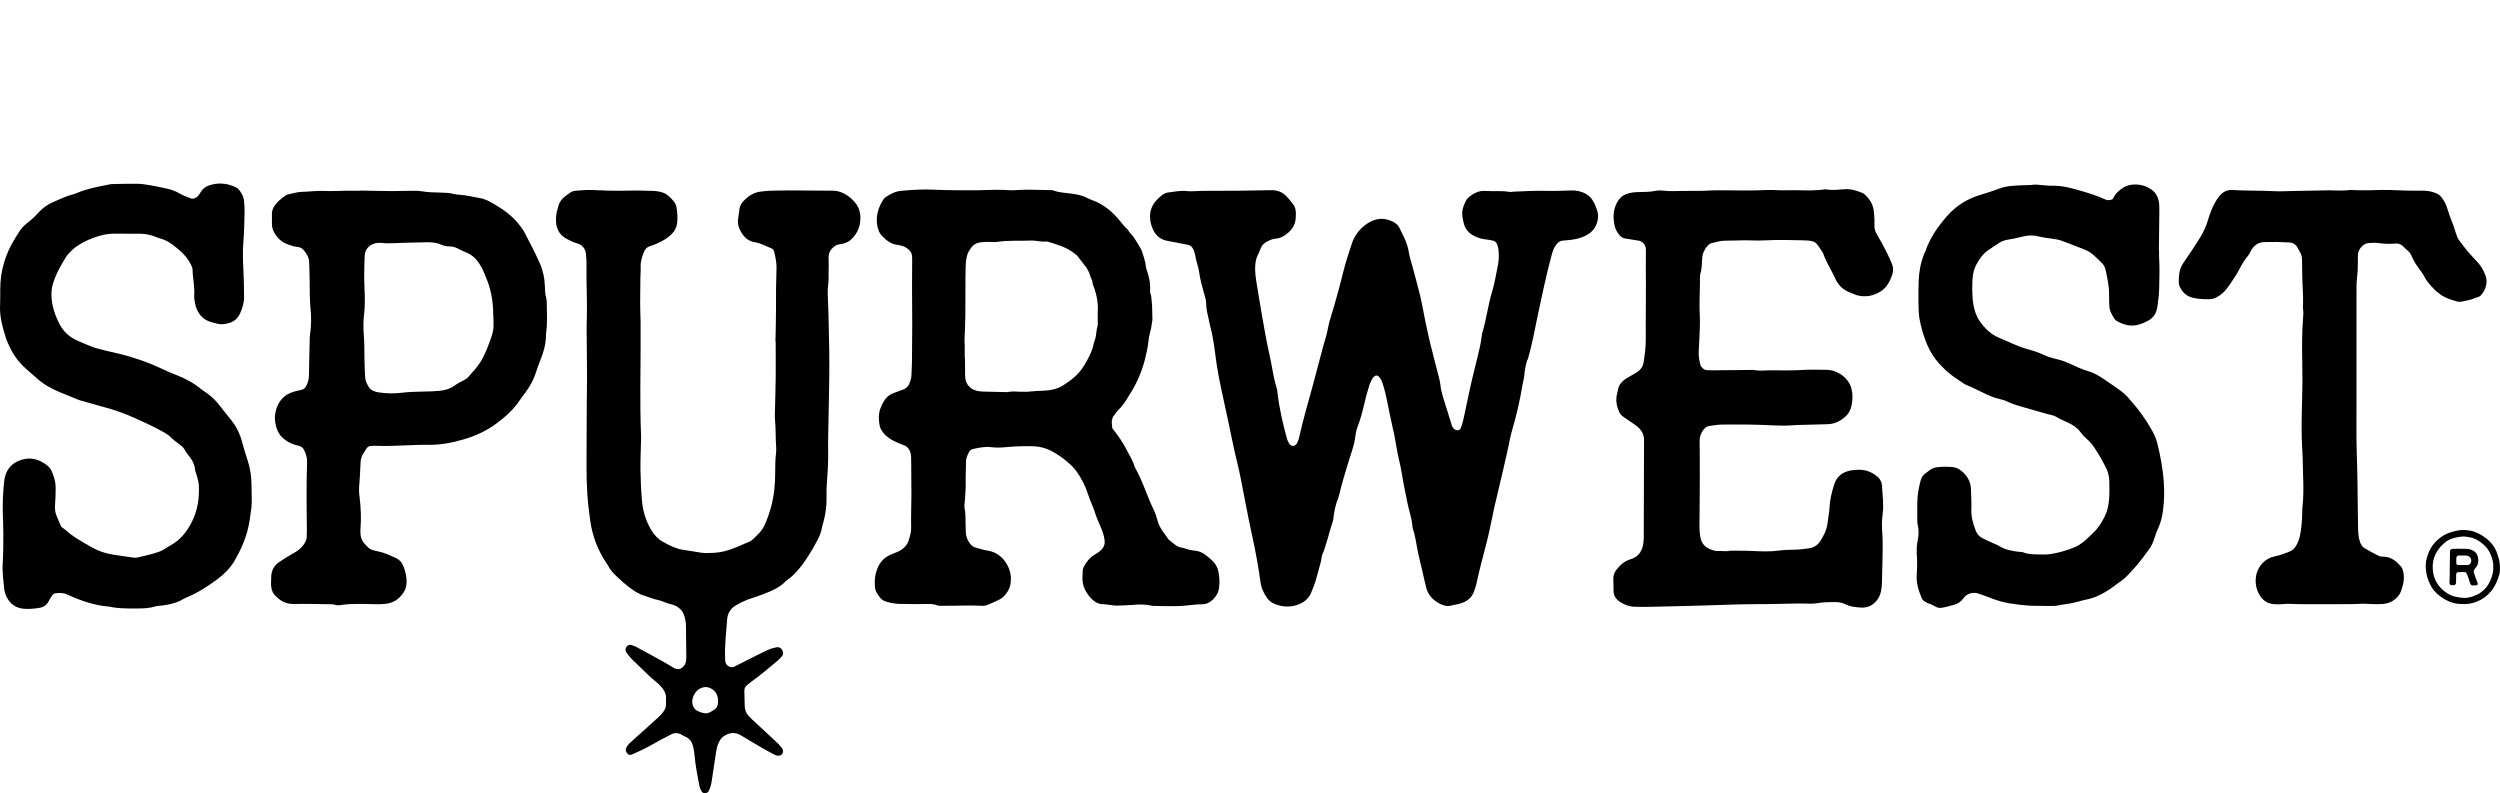 <svg viewBox="0 0 398.03 126.28" height="126.28" width="398.03" xmlns="http://www.w3.org/2000/svg" id="b"><g id="c"><rect style="fill:#000; opacity:0; stroke-width:0px;" height="126.28" width="398.03"></rect><path style="fill:#000; stroke-width:0px;" d="M243.17,57.25c-.23.82-.42,1.66-.49,2.53-.04.51-.21,1.01-.29,1.52-.38,2.38-.92,4.72-1.6,7.04-.34,1.15-.53,2.35-.8,3.52-.41,1.79-.8,3.58-1.24,5.36-.58,2.34-1.1,4.69-1.57,7.05-.15.73-.32,1.45-.51,2.18-.55,2.17-1.16,4.32-1.61,6.51-.07.34-.2.66-.3.99-.36,1.23-1.25,1.88-2.44,2.19-.39.1-.79.14-1.18.25-.65.18-1.25.07-1.83-.23-1.12-.57-1.96-1.39-2.26-2.66-.41-1.73-.82-3.46-1.21-5.19-.31-1.34-.43-2.72-.87-4.03-.04-.11-.08-.22-.08-.33-.08-1.33-.54-2.58-.81-3.87-.2-1.01-.42-2.02-.61-3.04-.23-1.29-.43-2.59-.74-3.88-.3-1.28-.49-2.59-.74-3.88-.23-1.12-.49-2.24-.73-3.36-.22-1.07-.42-2.14-.66-3.2-.14-.61-.33-1.22-.52-1.82-.12-.38-.34-.73-.63-1.01-.14-.14-.46-.14-.62.02-.12.12-.26.24-.34.38-.18.35-.38.71-.49,1.09-.3.99-.58,1.98-.81,2.99-.27,1.18-.57,2.34-1.01,3.47-.19.48-.31.98-.37,1.5-.11.85-.31,1.69-.58,2.51-.48,1.47-.92,2.95-1.36,4.43-.2.66-.35,1.33-.53,2-.1.39-.18.79-.33,1.16-.37.91-.56,1.87-.69,2.84-.04.28-.06.58-.15.84-.42,1.13-.65,2.32-1.04,3.46-.18.54-.31,1.1-.57,1.62-.13.25-.18.9-.25,1.18-.29,1.05-.55,2.11-.86,3.15-.18.6-.44,1.18-.67,1.77-.47,1.16-1.39,1.79-2.56,2.1-1.09.29-2.16.19-3.21-.22-.49-.19-.92-.49-1.23-.91-.59-.8-.98-1.69-1.11-2.67-.28-2.17-.74-4.65-1.2-6.78-.46-2.07-.87-4.15-1.27-6.24-.4-2.08-.78-4.17-1.29-6.23-.51-2.06-.91-4.15-1.35-6.22-.37-1.74-.75-3.48-1.12-5.21-.28-1.29-.54-2.58-.73-3.89-.28-1.93-.46-3.88-.95-5.77-.12-.44-.21-.89-.3-1.34-.18-.84-.42-1.66-.42-2.54,0-.56-.18-1.13-.34-1.68-.32-1.1-.62-2.21-.78-3.35-.06-.45-.16-.91-.31-1.34-.15-.44-.24-.88-.31-1.33-.06-.33-.18-.66-.31-.98-.17-.38-.48-.65-.9-.73-.62-.13-1.24-.24-1.85-.36-.51-.1-1.02-.18-1.52-.29-1.03-.23-1.73-.85-2.16-1.8-.29-.63-.45-1.28-.46-1.99-.02-.98.3-1.8.92-2.53.3-.35.63-.67,1-.94.27-.2.61-.37.93-.41,1.02-.13,2.04-.35,3.08-.22.28.03.57.04.85.02,1.83-.12,3.67-.04,5.51-.08.52,0,1.03,0,1.55,0,1.84-.03,3.67-.07,5.51-.09.97-.01,1.8.33,2.45,1.06.31.34.6.7.89,1.05.39.46.53,1.01.53,1.6,0,.23-.03.46-.03.69-.03,1.06-.55,1.85-1.33,2.49-.54.44-1.13.78-1.86.83-.53.04-.99.26-1.45.51-.42.22-.73.54-.91.99-.13.32-.25.64-.41.95-.45.84-.53,1.75-.49,2.67.02.52.08,1.03.16,1.54.32,1.98.64,3.96.99,5.94.34,1.92.66,3.85,1.1,5.74.43,1.84.62,3.73,1.2,5.55.07.22.08.45.11.68.27,2.46.84,4.86,1.49,7.24.06.22.16.43.26.64.17.37.5.59.79.54.31-.05.5-.27.62-.54.11-.26.22-.54.28-.81.62-2.86,1.47-5.66,2.23-8.48.43-1.61.85-3.22,1.28-4.82.15-.55.28-1.11.45-1.66.25-.82.49-1.64.64-2.5.11-.62.29-1.23.48-1.83.72-2.36,1.37-4.73,1.96-7.13.37-1.5.87-2.97,1.35-4.45.36-1.12,1.05-2.07,1.94-2.8,1.27-1.03,2.71-1.49,4.33-.8.54.23,1.03.55,1.29,1.08.6,1.23,1.28,2.43,1.49,3.82.1.68.32,1.34.5,2,.44,1.66.92,3.32,1.32,4.99.32,1.34.54,2.7.82,4.04.25,1.18.5,2.36.78,3.53.42,1.73.88,3.44,1.32,5.17.11.44.24.89.29,1.34.08.81.28,1.58.52,2.35.44,1.42.88,2.85,1.33,4.27.09.28.27.5.53.65.31.18.76.08.88-.24.17-.48.33-.98.44-1.48.39-1.79.75-3.59,1.15-5.38.34-1.51.72-3.01,1.09-4.51.28-1.11.54-2.23.67-3.37.01-.11.02-.23.05-.34.68-2.19.93-4.49,1.6-6.69.42-1.37.63-2.8.92-4.2.16-.79.17-1.6.09-2.4-.03-.28-.1-.57-.19-.83-.12-.34-.35-.6-.72-.67-.45-.09-.9-.16-1.36-.22-.58-.07-1.11-.26-1.63-.53-.87-.44-1.44-1.12-1.65-2.08-.07-.34-.16-.67-.2-1.01-.13-.96.19-1.81.64-2.63.08-.15.21-.28.34-.39.76-.65,1.61-1.11,2.65-1.04,1.26.09,2.53-.07,3.78.14.28.05.57-.01.86-.03,1.72-.1,3.44-.16,5.16-.12,1.32.03,2.64-.03,3.96-.07.65-.02,1.25.11,1.85.34.67.26,1.18.7,1.55,1.31.33.54.55,1.14.73,1.74.32,1.13-.25,2.69-1.2,3.38-.91.66-1.95.96-3.04,1.1-.46.06-.92.07-1.37.13-.36.04-.66.23-.87.51-.21.27-.41.56-.54.87-.17.42-.28.87-.4,1.32-.76,2.88-1.38,5.8-2,8.72-.53,2.52-.99,5.06-1.7,7.55ZM169.49,73.16c-.45-.35-.93-.67-1.42-.98-1.09-.68-2.24-1.09-3.55-1.13-1.5-.04-2.98,0-4.46.15-.75.07-1.49.09-2.23,0-.99-.14-1.94.08-2.89.28-.29.06-.53.24-.67.51-.27.51-.49,1.03-.48,1.63.02,1.09-.08,2.18-.04,3.27.03.97-.09,1.95-.14,2.92-.02.34-.12.7-.05,1.02.2.85.14,1.71.17,2.57.01.46.02.92.04,1.38.02.66.27,1.23.65,1.75.2.28.47.51.81.62.44.14.88.27,1.32.38.28.07.56.1.85.16,2.29.44,3.49,2.62,3.55,4.32.03.9-.17,1.7-.7,2.43-.31.43-.67.79-1.14,1.02-.62.3-1.24.59-1.88.85-.26.1-.56.16-.84.14-2.12-.11-4.25.02-6.37,0-.28,0-.6.02-.85-.08-.61-.25-1.23-.21-1.86-.2-1.32.02-2.64,0-3.96-.02-.81,0-1.6-.14-2.37-.4-.34-.11-.62-.31-.84-.58-.21-.27-.41-.55-.58-.85-.11-.19-.2-.42-.23-.64-.14-1.16-.03-2.3.45-3.37.38-.87,1.01-1.52,1.88-1.93.31-.15.63-.27.95-.4.21-.09.43-.16.63-.28.66-.39,1.19-.89,1.43-1.65.23-.71.42-1.4.4-2.18-.05-1.66.04-3.33.04-4.99,0-1.95-.02-3.9-.04-5.86,0-.29-.02-.58-.09-.85-.16-.57-.43-1.04-1.04-1.27-.59-.22-1.18-.46-1.73-.75-.77-.4-1.45-.92-1.89-1.71-.08-.15-.18-.3-.22-.47-.22-.96-.27-1.93.05-2.88.13-.38.31-.74.51-1.09.37-.67.91-1.17,1.65-1.43.54-.19,1.08-.39,1.61-.6.45-.18.73-.54.9-.99.15-.38.27-.76.29-1.16.03-.8.08-1.6.09-2.41.02-1.84.04-3.67.04-5.51,0-2.07-.02-4.13-.03-6.2,0-1.43.02-2.87.02-4.3,0-.29,0-.58-.05-.86-.05-.21-.16-.43-.3-.6-.35-.39-.78-.67-1.3-.8-.22-.05-.44-.13-.67-.15-1.05-.1-1.79-.72-2.48-1.43-.5-.51-.7-1.19-.79-1.87-.18-1.43.23-2.73,1-3.92.09-.14.22-.27.36-.37.76-.53,1.58-.94,2.52-1.02,1.71-.15,3.43-.27,5.16-.18,1.2.06,2.41.08,3.61.09,1.15.01,2.3,0,3.44,0,1.72-.06,3.44-.12,5.16,0,.4.03.45,0,.85-.02,1.78-.13,3.56-.02,5.34,0,.23,0,.48,0,.68.07.98.38,2.03.35,3.05.52.8.13,1.58.28,2.3.67.25.13.52.24.79.34,1.91.67,3.34,1.96,4.58,3.51.32.4.65.81,1.04,1.14.02.01.03.03.05.04.2.38.49.72.81,1.02.48.71.94,1.44,1.34,2.19.33.91.64,1.84.75,2.82.01.11.04.23.08.33.4,1.09.64,2.2.56,3.37-.01.17.02.35.07.51.03.1.07.2.1.3.04.52.1,1.04.15,1.56.02.75.04,1.51.05,2.26-.08.47-.16.94-.22,1.41-.03.09-.06.19-.08.28-.07.3-.14.6-.2.9-.01.08-.03.15-.05.23-.01.05-.02.11-.03.16-.02.15-.03.31-.05.46-.1.87-.27,1.72-.49,2.56-.01.09-.02.17-.05.25-.01.04-.03.07-.04.11,0,.03-.01.06-.02.09-.53,1.99-1.36,3.89-2.5,5.6-.51.93-1.14,1.8-1.92,2.54-.15.21-.3.42-.46.63-.06.08-.12.17-.19.25-.06.21-.12.43-.17.64,0,.1,0,.2,0,.3,0,.12.01.25.03.37,0,.06.01.12.02.18,0,.01.01.08.01.1.01.08.03.17.05.25.83,1.01,1.56,2.08,2.18,3.25.51.96,1.08,1.89,1.4,2.94,1.23,2.15,1.91,4.54,2.99,6.76.28.57.47,1.17.63,1.78.31,1.15,1.1,2,1.74,2.94.72.55,1.33,1.29,2.34,1.33.64.28,1.32.39,2,.47.53.06,1,.27,1.42.57,2.03,1.47,2.23,2.22,2.34,4.31.01.28-.05.57-.06.86-.03.79-.42,1.44-.95,1.98-.44.45-1.04.78-1.68.78-1.38.01-2.74.29-4.11.31-1.2.02-2.41-.02-3.62-.04-.17,0-.34-.02-.51-.06-.96-.2-1.93-.2-2.91-.1-.85.08-1.72.08-2.58.11-.23,0-.46-.03-.68-.06-.51-.06-1.02-.16-1.54-.17-.68-.02-1.21-.34-1.67-.79-1.01-1.02-1.62-2.21-1.5-3.7.02-.23.01-.46.02-.69,0-.35.12-.67.3-.98.41-.71.91-1.33,1.63-1.73.41-.23.78-.48,1.1-.82.38-.4.54-.88.47-1.42-.09-.81-.35-1.57-.69-2.3-.36-.78-.68-1.58-.93-2.4-.11-.38-.3-.74-.44-1.12-.23-.59-.47-1.17-.66-1.77-.4-1.21-.99-2.32-1.71-3.36-.52-.76-1.23-1.36-1.95-1.93ZM172.61,58.2c.64-1.1,1.26-2.18,1.51-3.44.04-.22.13-.44.2-.65.27-.75.18-1.51.45-2.26,0-.74,0-1.48,0-2.22,0-.05.02-.09.02-.14.02-.33,0-.67-.02-1,0-.02,0-.05,0-.07,0-.01,0-.02,0-.03-.09-1.08-.38-2.15-.79-3.15-.03-.18-.06-.36-.09-.54,0,0,0-.01-.01-.02-.2-.43-.36-.86-.49-1.31h0c-.13-.24-.26-.48-.39-.72-.5-.65-.99-1.29-1.49-1.94-.28-.25-.58-.47-.89-.68-1.14-.77-2.49-1.15-3.8-1.55-.05-.02-.11-.04-.17-.03-.87.1-1.71-.19-2.57-.15-1.89.09-3.42-.08-5.31.21-.45.07-.91-.01-1.37,0-.46,0-.92.02-1.37.08-.6.08-1.09.4-1.43.88-.2.28-.37.57-.53.87,0,.04-.01.08-.02.12-.02.05-.04.1-.05.15-.02.04-.03.08-.05.12-.01.03-.02.06-.03.09-.02.08-.03.16-.03.24,0,0,0,.02,0,.02-.16.6-.14,1.24-.16,1.86,0,.12-.01.24-.02.36,0,0,0,.02,0,.03,0,0,0,.02,0,.02.01.04.02.09.02.13,0,.12,0,.25-.02.37-.02,2.12.01,4.25-.02,6.37-.01,1.06-.06,2.13-.1,3.19-.01.29-.02.58-.03.87.02.32.03.64.04.95.01.46,0,.93-.01,1.39.08.83.04,1.66.06,2.5,0,.34,0,.69.03,1.03.1,1.08.87,1.9,1.96,2.09.28.05.57.09.85.1,1.32.04,2.64.07,3.83.09.81-.16,1.5-.1,2.18-.06.63.03,1.26,0,1.89-.07.4-.05,1.15-.08,1.55-.09,1.15-.04,2.29-.21,3.29-.84,1.31-.83,2.53-1.75,3.34-3.14ZM136.95,34.05c.18,1.65-.29,3.07-1.55,4.18-.25.22-.58.37-.9.48-.32.12-.67.16-1.01.22-.3.05-.52.2-.75.39-.57.47-.86,1.03-.82,1.79.04.74.02,1.49,0,2.24,0,.63.03,1.27-.06,1.89-.15,1.09-.06,2.17-.01,3.25.05,1.09.06,2.18.09,3.27.07,2.7.12,5.4.09,8.09-.02,2.24-.08,4.48-.12,6.72-.03,1.78-.09,3.56-.06,5.34.02,1.44-.04,2.87-.16,4.3-.09,1.03-.12,2.07-.1,3.1.03,1.28-.15,2.52-.48,3.74-.07.28-.17.55-.22.83-.12.81-.43,1.55-.82,2.26-.84,1.57-1.75,3.1-2.9,4.47-.44.53-.92,1.02-1.46,1.45-.18.14-.4.25-.55.41-1.05,1.15-2.46,1.66-3.84,2.21-.75.29-1.53.49-2.28.78-.64.25-1.26.55-1.85.9-.85.49-1.35,1.26-1.42,2.24-.15,2.12-.42,4.23-.32,6.36,0,.11.01.23.03.34.06.65.8,1.11,1.41.84.73-.33,1.43-.72,2.15-1.08,1.08-.54,2.15-1.09,3.24-1.6.41-.19.87-.3,1.31-.4.49-.11.91.19,1.05.67.07.23.06.48-.08.66-.2.27-.44.53-.7.75-1.41,1.18-2.8,2.38-4.3,3.44-.23.17-.45.35-.67.54-.28.24-.39.56-.38.92.02.8.04,1.61.06,2.41.01.6.24,1.12.64,1.56.31.34.65.65.99.96,1.14,1.06,2.28,2.1,3.41,3.16.33.31.63.66.92,1.02.15.18.15.42.11.66-.04.21-.25.42-.45.47-.29.07-.59.03-.84-.1-.76-.4-1.52-.81-2.26-1.24-1.04-.6-2.08-1.22-3.11-1.85-.95-.58-1.85-.47-2.74.12-.29.2-.51.46-.68.76-.28.51-.44,1.05-.53,1.63-.23,1.59-.49,3.18-.72,4.77-.08.57-.24,1.12-.51,1.64-.16.31-.87.37-1.05.06-.17-.29-.34-.61-.4-.94-.32-1.69-.65-3.38-.8-5.1-.03-.34-.09-.68-.16-1.02-.17-.84-.58-1.49-1.43-1.79-.16-.06-.3-.16-.45-.25-.54-.32-1.11-.32-1.65-.05-1.12.57-2.24,1.17-3.33,1.79-.95.54-1.95.98-2.94,1.43-.19.09-.54.04-.65-.09-.22-.28-.42-.58-.26-.94.11-.26.28-.51.48-.7.75-.71,1.53-1.39,2.3-2.08.81-.73,1.62-1.46,2.43-2.2.25-.23.49-.49.69-.76.28-.37.47-.79.46-1.27,0-.23-.02-.46,0-.69.09-.87-.3-1.56-.85-2.17-.19-.21-.4-.41-.63-.59-1.17-.93-2.19-2.03-3.28-3.05-.59-.55-1.16-1.11-1.6-1.79-.14-.21-.12-.58.04-.81.16-.23.51-.4.75-.32.27.09.55.17.8.3,1.37.73,2.73,1.47,4.08,2.22.65.36,1.28.76,1.93,1.14.1.06.21.1.31.13.35.11.68.09.98-.14.38-.3.63-.67.66-1.16.01-.17.04-.34.04-.51-.02-1.72-.03-3.45-.06-5.17,0-.34-.08-.68-.15-1.02-.24-1.28-1.07-2.01-2.28-2.28-.74-.17-1.39-.55-2.12-.69-.68-.13-1.31-.43-1.97-.62-1.02-.29-1.86-.88-2.68-1.51-.54-.42-1.06-.88-1.56-1.35-.63-.58-1.26-1.18-1.64-1.98-.1-.2-.26-.38-.38-.57-1.27-1.95-2.08-4.08-2.43-6.38-.46-3.05-.64-5.77-.62-9.26.01-3.27.02-6.55.04-9.82,0-1.32.05-2.64.04-3.96,0-2.41-.04-4.82-.06-7.23,0-.75,0-1.49.03-2.24.09-2.76-.11-5.51-.05-8.27.01-.63-.02-1.26-.09-1.89-.07-.67-.4-1.19-1-1.52-.25-.14-.87-.27-1.12-.4-.26-.13-.51-.26-.77-.38-1.52-.71-1.97-2-1.87-3.54.04-.62.21-1.25.39-1.85.16-.56.52-1.03.97-1.4.31-.25.64-.49.97-.71.19-.12.41-.22.63-.24.8-.06,1.95-.17,2.76-.13,1.72.08,3.44.15,5.16.11,1.38-.04,2.75-.04,4.13.02.17,0,.35,0,.52.01,1.59.13,2.23.46,3.22,1.69.22.27.37.59.43.93.14.85.22,1.71.09,2.57-.1.65-.38,1.2-.83,1.66-.7.71-1.55,1.18-2.45,1.57-.37.16-.75.29-1.13.42-.42.14-.66.43-.83.82-.34.8-.6,1.6-.56,2.49.03.51-.03,1.03-.04,1.55-.02,1.38-.04,2.75-.04,4.13,0,1.03.06,2.07.07,3.1.01,1.49,0,2.98,0,4.48,0,1.89-.03,3.79-.04,5.68-.01,2.64,0,5.28.12,7.92.02.34-.02.69-.02,1.03-.03,1.49-.11,2.99-.08,4.48.03,1.61.1,3.22.24,4.81.15,1.67.62,3.26,1.51,4.72.46.76,1.03,1.38,1.8,1.81,1.1.62,2.21,1.18,3.51,1.33.85.1,1.69.29,2.54.41.69.1,1.36.06,2.05.03,2.08-.08,3.86-1.01,5.71-1.79.26-.11.48-.31.69-.5.18-.15.31-.34.49-.49.66-.59,1.12-1.3,1.44-2.12.29-.75.57-1.5.78-2.27.5-1.84.7-3.72.69-5.62,0-.98,0-1.95.12-2.92.05-.4.06-.81.03-1.2-.11-1.37-.03-2.75-.17-4.12-.07-.74-.02-1.49,0-2.24.03-1.55.09-3.1.1-4.65.02-1.89,0-3.78,0-5.68-.01,0-.02,0-.04,0,.03-1.77.1-3.55.09-5.32-.01-2.12,0-4.25.08-6.37.03-.94-.18-1.82-.39-2.71-.06-.24-.24-.41-.45-.49-.85-.33-1.65-.81-2.57-.95-1.12-.17-1.84-.86-2.34-1.84-.29-.57-.48-1.16-.37-1.82.09-.57.15-1.14.23-1.7.07-.47.31-.85.63-1.2.77-.83,1.67-1.4,2.81-1.52.4-.04.8-.1,1.2-.12,1.03-.03,2.07-.06,3.1-.06,2.35,0,4.71.03,7.06.04.96,0,1.8.35,2.55.9.32.23.62.52.89.81.53.56.86,1.21.95,1.98ZM114.33,111.78c.03-1.1-.39-1.77-1.19-2.2-.22-.12-.49-.19-.73-.19-1.56,0-2.35,1.62-2.18,2.62.09.53.37.96.86,1.2.29.14.59.24.9.31.38.09.77.05,1.11-.16.22-.13.45-.24.66-.39.34-.23.5-.58.54-.98.01-.13.02-.26.01-.21ZM299.65,77.43c-.02-.58-.26-1.13-.72-1.52-.86-.73-1.85-1.14-2.99-1.12-.4,0-.81.03-1.2.1-1.36.22-2.31.93-2.73,2.29-.36,1.16-.66,2.33-.72,3.54-.04.87-.23,1.7-.32,2.56-.12,1.04-.58,1.98-1.15,2.85-.42.64-.98,1.06-1.81,1.17-.68.08-1.36.19-2.05.21-.92.02-1.84.03-2.75.15-1.43.19-2.86.13-4.3.06-1.15-.06-2.29-.03-3.44-.05-.62.18-1.26.02-1.89.06-.33.02-.69-.06-1.01-.17-.99-.33-1.68-.96-1.85-2.05-.08-.51-.15-1.01-.15-1.54.04-2.87.05-5.74.06-8.61,0-1.72,0-3.44-.03-5.17,0-.67.21-1.24.6-1.76.25-.33.57-.56,1-.62.63-.07,1.25-.2,1.88-.21,2.7-.03,5.39-.03,8.09.12,1.03.06,2.07.07,3.09,0,.63-.05,1.26-.07,1.89-.08,1.26-.03,2.52-.07,3.79-.1,1.08-.02,1.99-.44,2.8-1.15.59-.52.94-1.17,1.07-1.92.14-.79.2-1.6.01-2.4-.08-.33-.18-.67-.34-.97-.69-1.29-2.17-2.2-3.65-2.22-1.32-.02-2.64-.06-3.96.03-1.72.11-3.44.04-5.16.05-.86.04-1.72.11-2.57-.06-.11-.02-.23,0-.34,0-2.01.02-4.02.04-6.03.06-.34,0-.69,0-1.03-.02-.42-.03-.9-.44-1.01-.84-.2-.72-.31-1.46-.27-2.21.05-.97.11-1.95.14-2.92.03-.86.08-1.72.03-2.58-.12-2.07.04-4.13.03-6.2,0-.17-.01-.35.04-.51.26-.83.26-1.7.31-2.56.05-.78.36-1.44.88-2.01.15-.16.35-.33.56-.38.72-.18,1.44-.4,2.19-.41.86,0,1.72-.04,2.58-.05,1.72-.03,2.36.08,4.08-.01,1.89-.1,3.79-.04,5.68,0,2.29.04,2.09.29,3.25,1.99.03.05.05.1.07.16.46,1.37,1.28,2.56,1.86,3.87.48,1.08,1.27,1.9,2.42,2.3.38.13.73.34,1.12.44,1.35.34,2.62.1,3.78-.66.96-.63,1.45-1.62,1.8-2.66.18-.54.17-1.15-.06-1.69-.28-.69-.59-1.37-.93-2.03-.47-.92-.97-1.82-1.49-2.71-.27-.47-.39-.94-.37-1.47.03-.75-.01-1.49-.1-2.23-.12-1.04-.63-1.83-1.35-2.52-.12-.12-.26-.25-.41-.31-.9-.37-1.82-.68-2.82-.62-.97.06-1.94.21-2.92.04-.22-.04-.46.01-.68.04-1.09.12-2.17.14-3.26.1-.74-.03-1.49-.01-2.24-.01-.46,0-.92.03-1.38,0-1.49-.07-1.91-.05-3.4.01-2.87.11-5.74-.12-8.61.08-.06,0-.11,0-.17,0-1.09,0-2.18,0-3.27.02-.98.02-1.95.07-2.92-.04-.45-.05-.93-.06-1.37.03-.91.2-1.82.16-2.74.19-.63.02-1.25.09-1.86.32-.56.21-.99.56-1.31,1.06-.78,1.25-.86,2.59-.55,3.98.11.51.36.97.68,1.38.25.33.55.58.98.65.74.11,1.47.22,2.21.35.54.09,1.04.65,1.09,1.19.02.17.02.34.02.52-.03,1.78-.02,3.56,0,5.34.02,2.87-.05,5.74-.02,8.61.01,1.27-.16,2.52-.36,3.76-.11.66-.49,1.16-1.03,1.52-.38.25-.8.46-1.19.69-.3.18-.6.34-.87.55-.51.4-.88.9-.98,1.57-.04.28-.13.56-.19.84-.18.93,0,1.82.38,2.68.14.32.38.57.67.77.42.29.85.58,1.28.88.33.23.68.44.98.7.63.55,1.04,1.22,1.03,2.09,0,.34,0,.69,0,1.03-.01,4.54-.02,9.07-.04,13.61,0,.46.01.92-.02,1.38-.1,1.42-.6,2.55-2.11,3-.91.27-1.6.87-2.18,1.61-.33.42-.54.89-.54,1.42,0,.69.02,1.38.04,2.06.02.76.43,1.29,1.03,1.69.68.45,1.43.74,2.25.77.75.02,1.49.04,2.24.02,2.3-.04,4.59-.1,6.89-.16,2.58-.07,5.16-.17,7.75-.24,1.43-.04,2.87-.02,4.3-.04,1.21-.02,2.41-.05,3.61-.07.74-.01,1.49-.05,2.23-.02.81.03,1.61.06,2.4-.09.8-.15,1.6-.11,2.4-.14.64-.02,1.26.06,1.84.36.74.37,1.54.44,2.34.51,1.19.1,2.12-.38,2.79-1.36.3-.44.46-.92.55-1.43.07-.39.1-.8.11-1.2.04-1.26.07-2.52.09-3.79.02-1.32.06-2.63-.03-3.95-.08-1.08-.09-2.19.06-3.26.2-1.45-.05-2.86-.1-4.29ZM39.39,73.2c-.28-.87-.56-1.75-.79-2.63-.34-1.36-.91-2.59-1.79-3.69-.54-.67-1.09-1.33-1.61-2.02-.66-.88-1.39-1.67-2.31-2.29-.43-.29-.84-.6-1.25-.92-1.05-.82-2.23-1.42-3.46-1.9-.96-.37-1.91-.79-2.84-1.23-1.5-.72-3.08-1.25-4.67-1.74-1.65-.51-3.35-.79-5.01-1.26-.33-.09-.67-.17-.98-.3-.8-.32-1.59-.65-2.38-1-1.19-.53-2.14-1.35-2.75-2.5-.79-1.48-1.33-3.04-1.36-4.75-.01-.64.07-1.25.26-1.86.47-1.55,1.28-2.94,2.13-4.3.21-.33.52-.61.8-.89.79-.78,1.75-1.32,2.74-1.75,1.27-.55,2.59-.95,3.99-.97,1.32-.02,2.64.04,3.96.01.94-.02,1.82.15,2.69.49.27.11.53.22.81.29.74.19,1.38.57,1.98,1.02,1.15.87,2.22,1.82,2.87,3.15.12.25.24.54.24.81.02,1.32.36,2.62.26,3.95-.03.45.04.92.13,1.37.3,1.45,1.05,2.53,2.53,2.98.27.08.56.14.83.22.75.23,1.46.13,2.19-.1.77-.25,1.29-.78,1.61-1.46.39-.83.65-1.71.65-2.65,0-1.44-.04-2.87-.11-4.3-.07-1.49-.13-2.99,0-4.47.13-1.61.16-3.21.19-4.81.01-.52-.04-1.03-.07-1.55-.03-.72-.34-1.33-.77-1.88-.14-.18-.33-.34-.53-.44-1.4-.69-2.85-.8-4.33-.3-.56.19-.99.56-1.3,1.07-.15.24-.29.51-.5.69-.31.26-.67.45-1.11.27-.58-.24-1.19-.41-1.73-.75-.69-.42-1.47-.66-2.25-.83-.84-.18-1.68-.35-2.53-.5-.62-.1-1.25-.21-1.88-.22-1.38-.02-2.75.02-4.13.05-.17,0-.34.04-.51.08-1.69.34-3.38.63-4.98,1.31-.21.09-.43.18-.65.23-1.12.27-2.15.79-3.2,1.24-.92.39-1.7.96-2.36,1.7-.54.6-1.13,1.14-1.77,1.63-.6.46-1.08,1.02-1.46,1.67-.15.25-.3.49-.45.73C.87,40.38.04,43.09.04,46.04c0,.86,0,1.72-.03,2.58-.08,1.75.37,3.41.89,5.06.19.6.45,1.18.73,1.74.51,1.03,1.14,1.97,1.98,2.79.74.72,1.55,1.37,2.31,2.06,1.04.94,2.24,1.6,3.51,2.13.79.33,1.59.65,2.39.98.32.13.63.28.96.37,1.17.3,2.31.67,3.48.98,1.5.4,2.98.86,4.39,1.48,1.78.78,3.57,1.56,5.27,2.52.45.26.91.5,1.27.88.4.42.86.76,1.32,1.09.32.23.67.5.85.84.46.86,1.25,1.51,1.54,2.48.03.11.08.22.09.33.02.59.29,1.11.42,1.66.09.39.22.78.24,1.18.13,2.16-.21,4.25-1.24,6.16-.74,1.37-1.7,2.59-3.1,3.38-.45.26-.88.55-1.32.8-.25.14-.51.27-.78.36-1.09.36-2.21.63-3.33.87-.22.05-.46.04-.68.01-1.08-.15-2.16-.31-3.23-.47-1.2-.19-2.35-.58-3.4-1.19-1.44-.83-2.92-1.61-4.16-2.75-.17-.15-.37-.28-.66-.49-.27-.62-.53-1.2-.76-1.78-.22-.54-.28-1.1-.23-1.69.08-.91.1-1.83.1-2.75,0-.87-.23-1.7-.57-2.5-.16-.38-.38-.71-.69-.97-1.27-1.08-2.75-1.47-4.33-.93-1.54.52-2.42,1.69-2.6,3.32-.2,1.77-.27,3.55-.22,5.33.03,1.03.08,2.06.08,3.09,0,1.55,0,3.1-.1,4.65-.09,1.39.11,2.75.24,4.12.05.47.19.9.4,1.31.56,1.1,1.45,1.74,2.71,1.85.81.07,1.61-.01,2.4-.12.66-.09,1.19-.4,1.52-1,.2-.35.39-.7.62-1.03.09-.13.26-.26.41-.29.68-.12,1.35-.12,2.02.19,2.14.99,4.36,1.75,6.74,1.92,1.24.29,2.51.28,3.77.29,1.14,0,2.3.02,3.42-.32.38-.12.79-.12,1.19-.16,1.15-.14,2.26-.4,3.26-1,.2-.12.41-.21.62-.3,1.76-.73,3.35-1.76,4.87-2.89,1.06-.79,2.01-1.73,2.69-2.88,1.01-1.74,1.85-3.57,2.26-5.56.2-.95.32-1.92.45-2.89.06-.45.06-.92.06-1.38,0-.8-.02-1.61-.04-2.41-.02-1.33-.23-2.62-.64-3.89ZM305.15,87.86c.11,1.2.1,2.41.02,3.61-.1,1.31.27,2.5.75,3.67.13.33.37.57.7.73.16.07.3.19.46.22.68.13,1.2.77,1.92.69.68-.08,1.34-.29,2-.46.69-.17,1.23-.53,1.66-1.14.51-.71,1.5-.96,2.31-.68.76.26,1.52.52,2.26.82,1.73.68,3.55.9,5.37,1.07,1.14.11,2.65.06,3.8.08.34,0,.7.03,1.03-.04,1.12-.24,2.28-.29,3.38-.63.49-.16,1-.26,1.5-.37,1.02-.21,1.96-.64,2.86-1.17.49-.29.99-.6,1.43-.95.71-.57,1.53-1.02,2.15-1.72.5-.56,1.04-1.08,1.51-1.65.65-.8,1.28-1.62,1.88-2.46.41-.56.69-1.18.89-1.85.17-.55.37-1.09.61-1.6.41-.9.62-1.85.74-2.82.2-1.65.22-2.61.13-4.27-.13-2.18-.53-4.33-1.06-6.44-.15-.61-.41-1.19-.71-1.75-1.13-2.08-2.54-3.96-4.14-5.69-.27-.29-.58-.56-.9-.8-.93-.67-1.88-1.31-2.83-1.96-.76-.52-1.56-.97-2.45-1.22-1-.28-1.93-.75-2.86-1.17-.63-.29-1.26-.53-1.94-.69-.83-.2-1.66-.43-2.44-.81-.72-.35-1.82-.68-2.59-.89-1.5-.42-2.87-1.16-4.3-1.74-1.32-.53-2.31-1.52-3.1-2.66-.56-.8-.86-1.76-1.02-2.73-.21-1.31-.23-3.35-.04-4.66.08-.57.27-1.12.54-1.63.49-.92,1.09-1.76,1.98-2.34.53-.35,1.05-.69,1.58-1.05.44-.29.91-.47,1.43-.55.79-.13,1.58-.29,2.36-.49.77-.2,1.61-.26,2.39-.06.95.23,1.92.34,2.88.48.28.04.57.1.84.2,1.23.46,2.47.92,3.69,1.41.59.23,1.13.56,1.6,1,.42.39.84.78,1.24,1.19.57.58.61,1.26.78,2.08.21,1.01.38,2.03.35,3.07-.01.52.01,1.03.03,1.55.02.84.41,1.54.86,2.21.09.14.24.26.39.34,1.09.6,2.23.9,3.47.53,1.09-.33,2.35-.89,2.74-2.04.09-.27.17-.55.21-.83.15-1.02.26-2.05.28-3.08.04-1.61.08-3.21-.02-4.82-.02-.34,0-.69,0-1.03-.01,0-.02,0-.03,0,.02-1.72.04-3.44.06-5.17,0-.69.04-1.38,0-2.06-.08-1.22-.58-2.21-1.75-2.75-.1-.05-.2-.12-.3-.17-1.32-.53-2.92-.52-4.08.42-.41.33-.79.67-1.05,1.12-.19.33-.14.45-.48.54-.35.1-.67.09-1-.07-1.25-.59-2.57-.98-3.89-1.37-1.48-.44-2.98-.83-4.56-.79-.63.02-1.26-.09-1.89-.13-.34-.02-.69-.08-1.03-.03-.57.08-1.14.05-1.72.08-1.26.07-2.54.07-3.73.54-1.07.41-2.17.73-3.26,1.08-1.95.62-3.65,1.71-5,3.24-1.48,1.68-2.78,3.5-3.5,5.67-.05.16-.15.31-.21.47-.54,1.35-.8,2.75-.85,4.19-.04.97-.06,2.31-.04,3.28.01.8.02,1.97.16,2.76.25,1.41.66,2.78,1.21,4.12.47,1.14,1.12,2.13,1.92,3.04.23.26.49.49.72.74.95,1.01,2.14,1.72,3.27,2.49.28.19.62.28.94.43.52.24,1.05.47,1.56.73,1.02.52,2.05,1.02,3.19,1.27.39.09.78.2,1.14.38,1.04.5,2.15.79,3.26,1.09,1.21.33,2.74.83,3.97,1.11.22.05.44.14.63.26.59.36,1.23.62,1.85.91.78.37,1.5.83,2.02,1.56.3.42.67.79,1.06,1.13.89.77,1.42,1.79,2.03,2.76.27.44.48.91.74,1.36.47.81.72,1.69.72,2.62,0,1.21.05,1.7-.05,2.9-.08.9-.27,1.8-.7,2.64-.5.98-1.06,1.9-1.89,2.64-.47.42-.89.9-1.38,1.29-.45.35-.93.7-1.45.91-1.27.53-2.59.92-3.96,1.12-.45.06-.92.08-1.37.06-.86-.03-2.08.03-2.9-.34-.2-.09-.45-.05-.68-.08-1.14-.14-2.27-.34-3.26-.99-.24-.15-.52-.23-.78-.35-.57-.26-1.15-.52-1.71-.8-.54-.26-.93-.69-1.14-1.24-.41-1.07-.74-2.16-.7-3.34.04-1.09-.02-2.18-.06-3.27-.04-1.23-.63-2.19-1.57-2.94-.41-.33-.88-.53-1.42-.57-.8-.06-1.6-.08-2.41.03-.41.05-.78.19-1.11.42-.28.2-.56.41-.82.62-.32.26-.54.59-.66.99-.31,1.11-.51,2.24-.55,3.39-.04,1.09,0,2.18,0,3.27,0,.23.05.46.1.68.15.74.12,1.48-.03,2.22-.13.62-.2,1.25-.15,1.88ZM87.05,48.15c.01,1.66.14,3.33-.12,4.99-.02.11,0,.23,0,.34-.05,1.39-.4,2.71-.95,3.99-.27.63-.47,1.29-.69,1.95-.37,1.1-.92,2.1-1.61,3.03-.31.42-.63.82-.91,1.25-1,1.51-2.33,2.69-3.76,3.75-1.58,1.17-3.35,1.97-5.24,2.52-1.83.54-3.67.88-5.59.85-2.81-.04-5.62.29-8.43.15-.23-.01-.46.02-.69.03-.3.02-.55.15-.72.41-.19.29-.36.59-.54.88-.25.4-.37.83-.39,1.3-.06,1.32-.12,2.63-.23,3.95-.05.62.02,1.26.1,1.89.18,1.55.24,3.09.12,4.64-.02.23-.03.46-.02.69.01.71.21,1.36.73,1.87.12.12.23.25.35.38.28.3.61.52,1.02.61.28.06.56.14.84.2.97.2,1.84.63,2.73,1.03.55.25.93.69,1.15,1.23.34.86.57,1.74.53,2.68-.02.6-.18,1.14-.51,1.62-.64.94-1.5,1.57-2.66,1.73-.63.09-1.26.1-1.89.08-1.15-.04-2.3-.05-3.44-.03-.63,0-1.26.08-1.88.15-.29.03-.57.11-.85.02-.56-.18-1.14-.14-1.71-.14-1.67-.02-3.33-.07-5-.03-1.33.03-2.31-.56-3.13-1.52-.39-.46-.48-1.04-.51-1.61-.02-.34.04-.68.03-1.03-.02-1.05.37-1.91,1.25-2.5.81-.54,1.63-1.07,2.49-1.54.57-.31,1.03-.7,1.41-1.23.31-.43.54-.87.51-1.43-.02-.29.02-.57.02-.86-.02-1.78-.05-3.56-.05-5.34,0-1.84.01-3.67.08-5.51.03-.79-.21-1.47-.58-2.12-.1-.18-.32-.33-.52-.42-.26-.12-.55-.15-.83-.23-.79-.23-1.47-.65-2.06-1.21-.91-.85-1.3-2.63-1.07-3.84.33-1.78,1.34-3.01,3.15-3.47.33-.08.67-.16,1.01-.23.37-.08.61-.32.77-.63.27-.51.42-1.06.43-1.65.02-1.89.06-3.07.1-4.97.01-.52,0-1.04.07-1.55.2-1.37.22-2.75.08-4.12-.15-1.49-.12-2.98-.14-4.47,0-.98-.05-1.95-.08-2.92-.02-.79-.42-1.42-.92-1.99-.23-.26-.55-.42-.91-.45-.58-.05-1.12-.24-1.66-.45-.89-.34-1.56-.95-2.03-1.78-.23-.4-.4-.83-.4-1.3,0-.57,0-1.15-.01-1.72,0-.54.18-1,.5-1.43.45-.61,1.05-1.06,1.65-1.5.13-.1.31-.17.47-.2.73-.15,1.46-.38,2.2-.4,1.2-.03,2.4-.2,3.61-.14,1.09.05,2.18-.02,3.27-.03.8,0,1.61,0,2.41,0,0-.01,0-.02,0-.03,1.66.03,3.33.07,4.99.08.98,0,1.95-.04,2.93-.04.63,0,1.27-.03,1.89.08.97.17,1.94.17,2.92.2.69.02,1.37.02,2.05.21.33.09.68.12,1.02.14,1.09.06,2.15.35,3.22.53.81.13,1.51.52,2.21.93,1.5.87,2.9,1.86,3.98,3.24.32.41.64.82.88,1.27.85,1.63,1.71,3.25,2.45,4.93.52,1.18.78,2.4.81,3.67.01.58.03,1.15.18,1.71.07.27.12.57.12.85ZM78.59,51.59c-.04-.8-.05-1.6-.09-2.41-.08-1.67-.42-3.29-1.05-4.84-.22-.53-.42-1.07-.68-1.58-.57-1.08-1.27-2.04-2.46-2.53-.48-.19-.94-.42-1.4-.65-.42-.22-.85-.35-1.32-.35-.47,0-.92-.08-1.34-.27-.75-.35-1.54-.4-2.35-.39-1.09.02-2.18.05-2.93.07-1.65.01-2.97.19-4.29.03-.17-.02-.34,0-.52,0-.95.07-2.04.69-2.1,2.09-.05,1.2-.08,2.4-.08,3.61,0,.92.09,1.83.1,2.75,0,.86.02,1.73-.08,2.58-.15,1.2-.19,2.41-.08,3.6.14,1.6.07,3.21.13,4.81.02.63.06,1.26.08,1.89.02.6.28,1.1.57,1.6.18.31.46.52.78.65.26.11.54.18.82.22,1.25.19,2.52.21,3.77.05,1.14-.15,2.29-.15,3.43-.18.8-.02,1.61-.03,2.4-.11.92-.09,1.8-.31,2.56-.9.4-.31.89-.51,1.34-.77.25-.14.52-.27.7-.48.72-.82,1.48-1.6,2.05-2.54.75-1.24,1.22-2.58,1.7-3.94.23-.66.36-1.32.32-2.02ZM388.05,46.46c.9.91,2.05,1.22,3.21,1.56.16.05.35.04.51.02.68-.11,1.7-.31,2.32-.6.15-.07.64-.18.77-.3.38-.37.66-.8.84-1.29.24-.66.27-1.32.01-2.01-.29-.77-.67-1.46-1.22-2.06-.5-.55-1.03-1.08-1.51-1.65-.52-.61-1-1.26-1.47-1.9-.12-.16-.22-.34-.29-.52l-.28-.79h0c-.35-1.26-.94-2.43-1.29-3.69-.19-.67-.51-1.28-.94-1.83-.22-.28-.49-.49-.81-.62-.64-.26-1.3-.42-2.01-.42-1.49,0-2.99,0-4.48-.08-1.44-.07-2.87-.03-4.3.01-.69.02-1.38,0-2.07-.01-.29,0-.58-.07-.86-.03-1.15.14-2.29.08-3.44.05-1.95.04-3.9.08-5.86.11-.92.02-1.84.08-2.75.03-2.24-.12-4.48-.05-6.71-.19-.89-.05-1.54.32-2.08.99-.54.68-.96,1.43-1.27,2.24-.2.54-.4,1.08-.56,1.63-.26.89-.65,1.72-1.11,2.51-.38.64-.79,1.27-1.2,1.89-.51.77-1.01,1.53-1.54,2.28-.7,1-.81,2.12-.77,3.29,0,.17.05.34.12.5.31.7.79,1.26,1.49,1.61.8.4,2.36.47,3.23.45.47,0,.9-.14,1.3-.38.5-.29.96-.63,1.32-1.09.29-.36.57-.72.82-1.11.47-.72.98-1.43,1.36-2.19.41-.82.9-1.58,1.48-2.29.11-.13.16-.3.25-.45.08-.15.16-.31.26-.45.48-.7,1.09-1.12,1.99-1.14,1.67-.04,2.25-.03,3.91.06.61.03,1.1.29,1.4.86.11.2.21.41.33.61.24.4.36.83.36,1.31,0,.75.03,1.49.03,2.24,0,1.78.23,3.55.1,5.33,0,.06,0,.11.02.17.1.57.05,1.15,0,1.72-.18,2.29-.16,4.59-.11,6.89.04,2.01.03,4.02-.03,6.03-.08,2.7-.14,5.39.04,8.09.09,1.32.06,2.64.12,3.96.07,1.66.08,3.32-.11,4.98-.03.23-.02.46-.03.69-.01,1.26-.1,2.51-.35,3.76-.12.58-.31,1.09-.59,1.59-.23.42-.55.76-.98.94-.68.29-1.68.67-2.44.81-.74.14-1.43.51-1.94,1.05-.59.63-.98,1.41-1.08,2.3-.12,1.07.1,2.05.69,2.96.47.72,1.12,1.15,1.96,1.27.51.07,1.03.07,1.54.03.4-.03.79-.07,1.2-.05.8.04,1.96.06,2.77.06,2.01,0,4.38,0,6.39-.01.46,0,.92,0,1.38-.03.75-.06,1.49-.06,2.24,0,.69.05,1.38.05,2.07,0,1.53-.11,2.73-1.17,2.99-2.44.05-.22.15-.44.2-.66.15-.68.2-1.37.03-2.05-.07-.27-.16-.58-.33-.78-.72-.84-1.54-1.55-2.73-1.6-.28-.01-.6-.01-.84-.13-.77-.38-1.53-.79-2.27-1.23-.35-.21-.56-.55-.7-.95-.25-.72-.3-1.45-.32-2.2-.07-3.1-.05-6.19-.13-9.29-.04-1.55-.1-3.1-.12-4.65-.02-1.72,0-3.44,0-5.17,0-6.26,0-12.52,0-18.78,0-.63,0-1.27.07-1.89.14-1.14.16-1.93.15-3.08,0-.29-.01-.57.02-.86.06-.62.77-1.67,1.71-1.7.63-.02.91-.09,1.53,0,1.03.13,1.69.16,2.72.08.56-.05,1.01.18,1.37.58.47.51.91.68,1.17,1.33.04.1.09.2.14.3,0,0,0,0,0,0l.11.23s.03.05.04.08l.03.07h0c.22.43.48.83.77,1.22.38.5.76,1.02,1.05,1.58.49.94,1.25,1.62,1.98,2.36ZM398.02,90.76c0,.09-.01.18-.02.27-.02.12-.04.24-.06.37-.28.98-.65,1.9-1.31,2.71-.62.76-1.37,1.31-2.27,1.67-.76.3-1.54.46-2.51.38-.76.02-1.6-.2-2.39-.62-.75-.4-1.42-.91-1.97-1.56-.38-.45-.62-.99-.85-1.53-.26-.64-.37-1.31-.43-1.99,0-.13,0-.26-.01-.39,0-.14.02-.28.03-.42,0-.04,0-.08,0-.12,0,0,0,0,0,0,0-.02,0-.04,0-.07.05-.26.12-.52.19-.77.38-1.35,1.14-2.44,2.31-3.24.84-.58,1.77-.85,2.76-1.02.63-.11,1.24-.03,1.86.07.39.06.78.21,1.14.38.97.47,1.82,1.1,2.45,1.99.3.42.54.87.67,1.37.04.14.09.28.14.42.25.69.29,1.4.27,2.12ZM396.96,90.27c.04-.67-.16-1.33-.42-1.98-.22-.56-.54-1.04-.98-1.45-.54-.5-1.13-.93-1.84-1.17-.43-.15-.87-.18-1.31-.25-.02,0-.04,0-.06,0,0,0-.01,0-.02,0-.01,0-.03,0-.04,0-.02,0-.03,0-.05,0-.07,0-.15,0-.22.01-.05,0-.1,0-.15,0-.32.05-.65.09-.96.17-.53.13-1.06.32-1.5.66-1.46,1.14-2.24,2.6-2.08,4.48.14,1.6.92,2.82,2.27,3.7.8.52,1.68.69,2.61.75.79.04,1.52-.21,2.22-.54.4-.19.74-.47,1.07-.76.89-.81,1.53-2.51,1.46-3.62ZM394.01,90.59c-.16.18-.2.39-.13.61.1.31.21.62.32.93.09.24.18.48.27.72.06.16-.05.32-.18.33-.22.03-.44.04-.65.02-.15-.01-.28-.11-.33-.26-.13-.38-.25-.76-.38-1.14-.07-.2-.16-.4-.26-.6-.03-.06-.11-.11-.18-.11-.33-.02-.66,0-.98,0-.35,0-.45.09-.46.42,0,.44-.01.88-.02,1.31,0,.12-.16.32-.28.34-.14.02-.28.01-.43,0-.23,0-.35-.13-.33-.43,0-.31.03-.58.03-.87,0-1.31.03-2.63.05-3.94,0-.07,0-.15.01-.22,0-.11.18-.29.29-.3.44-.02.49-.02.93-.04,0,.01.38,0,.38.02.33,0,.66,0,.99,0,.37,0,.72.11,1.05.27.42.21.68.54.78,1,.04.21.07.43.07.65,0,.34-.1.65-.29.93-.08.12-.18.23-.27.34ZM392.72,88.45c-.44-.02-.87,0-1.31,0-.12,0-.28.15-.31.27-.01.06-.02.12-.03.18v.76s0,.03,0,.04c.01.13.16.26.3.26.22,0,.25,0,.47,0,0,0,0,0,.01,0,0,0,.01,0,.02,0,0,0,.01,0,.02,0,.03,0,.05,0,.08,0,.07,0,.13,0,.2,0,.02,0,.05,0,.07,0,.22,0,.44,0,.66,0,.23-.02.41-.16.49-.38.2-.54-.13-1.09-.68-1.11Z"></path></g></svg>